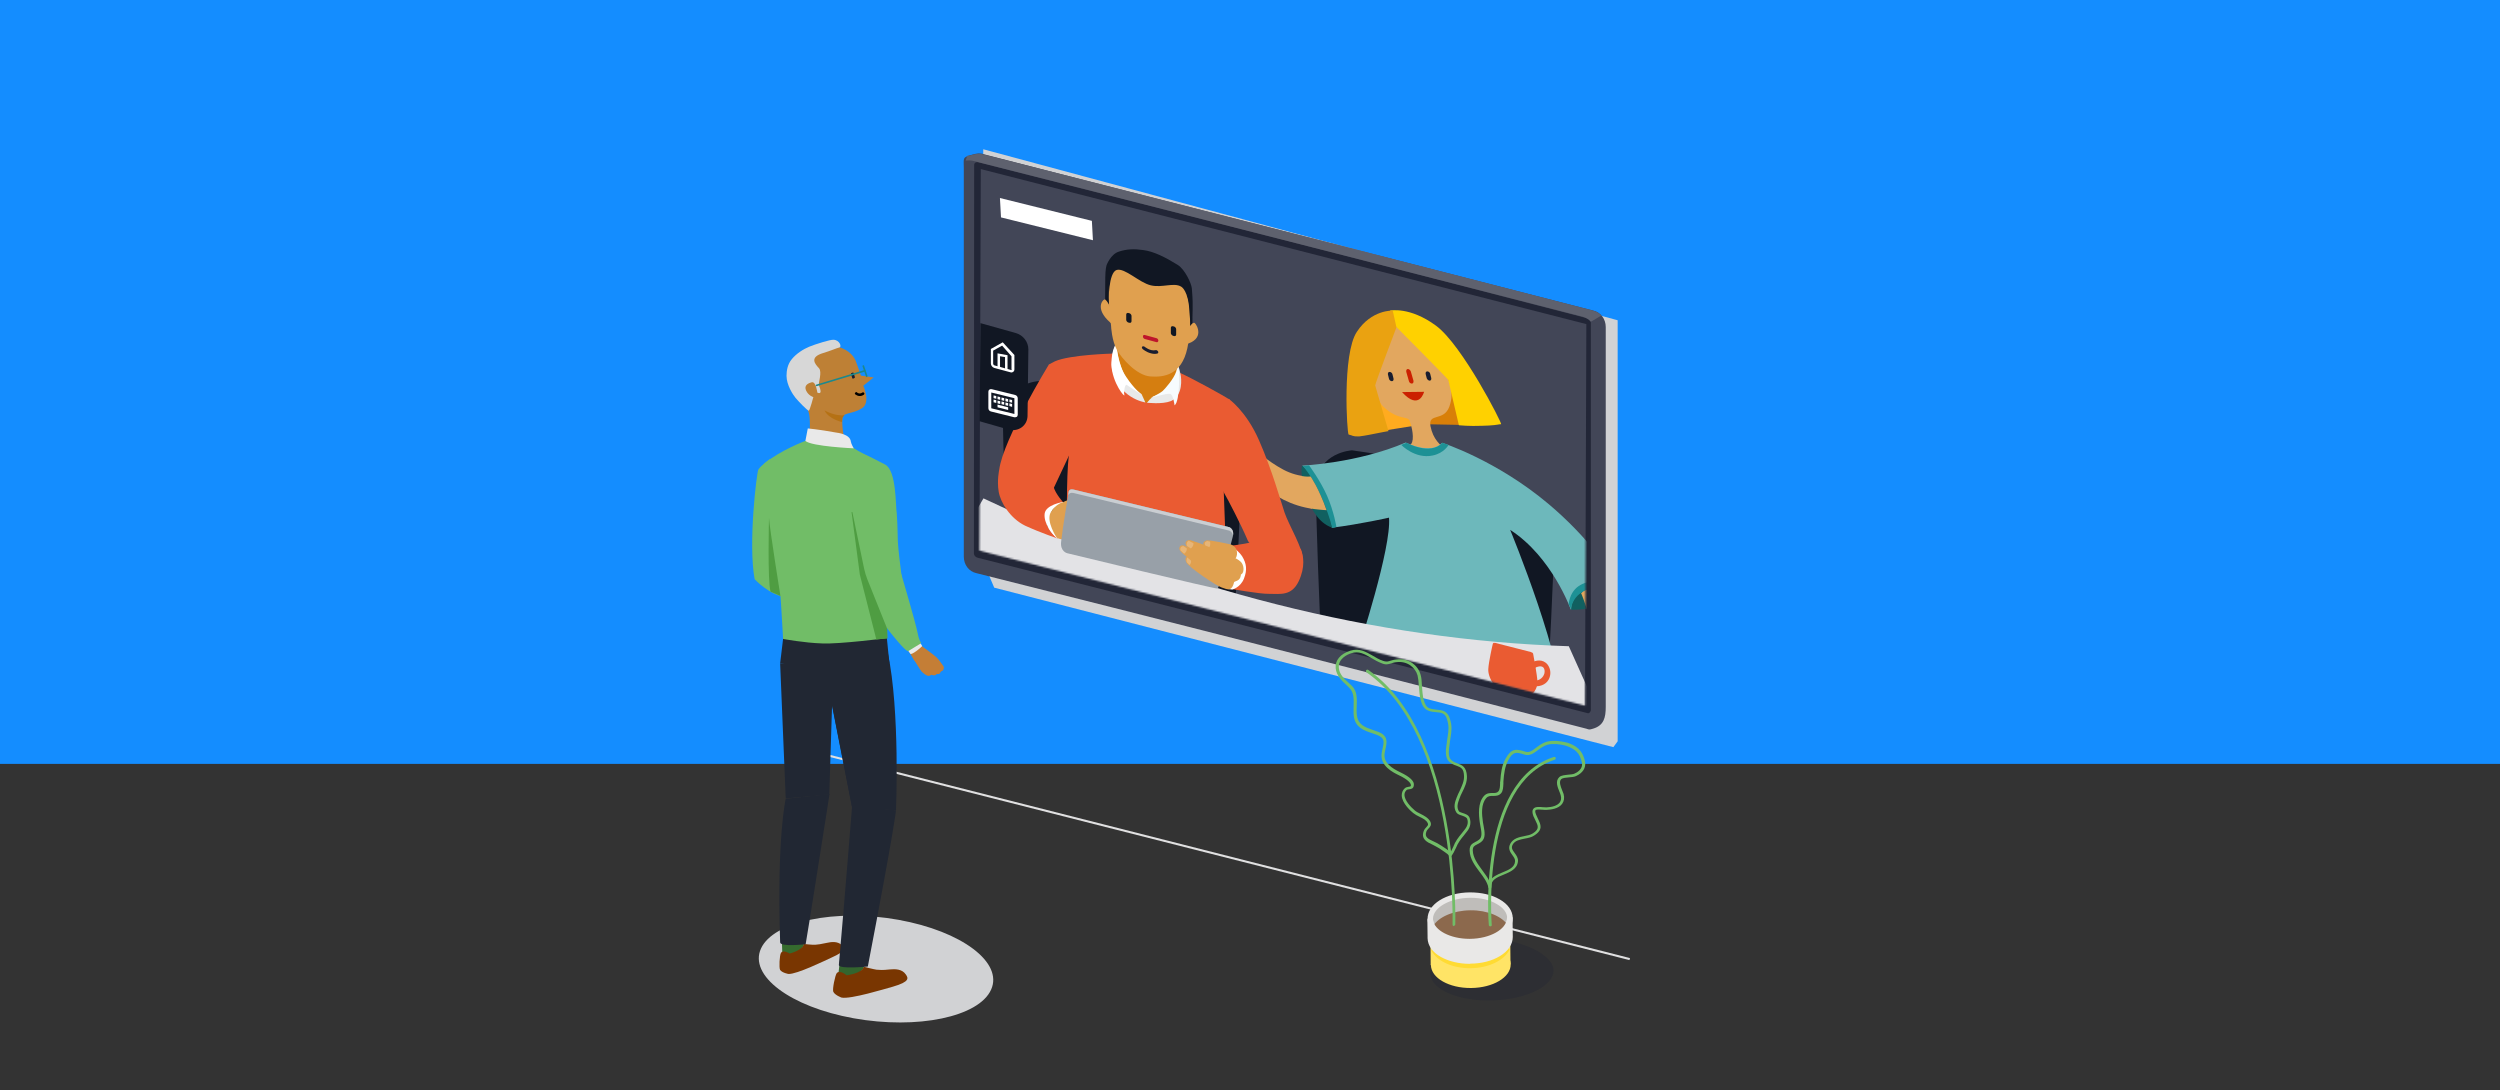 <?xml version="1.0" encoding="UTF-8"?>
<svg width="1440px" height="628px" viewBox="0 0 1440 628" version="1.1" xmlns="http://www.w3.org/2000/svg" xmlns:xlink="http://www.w3.org/1999/xlink">
    <rect x="0" y="0" width="1440" height="628" fill="#333333" stroke="none"/>
    <title>display_note_intro_image</title>
    <defs>
        <rect id="path-1" x="0.741" y="0.272" width="583.68" height="551.76"></rect>
        <polygon id="path-3" points="349.169 309.208 0.38 219.908 1.145 0.176 349.935 89.476"></polygon>
    </defs>
    <g id="Page-1" stroke="none" stroke-width="1" fill="none" fill-rule="evenodd">
        <g id="Work-from-home" transform="translate(0, -1915)">
            <g id="display_note_intro_image" transform="translate(0, 1915)">
                <rect id="Rectangle" fill="#148DFF" x="0" y="0" width="1440" height="440"></rect>
                <g id="October2020-6-top-tips-twitter_main_lg_col6_hpad0_x2" transform="translate(427, 74.146)">
                    <mask id="mask-2" fill="white">
                        <use xlink:href="#path-1"></use>
                    </mask>
                    <g id="Mask"></g>
                    <g id="img-launcher-calls" mask="url(#mask-2)">
                        <g transform="translate(-62.4, -0.175)">
                            <line x1="93.49" y1="356.382" x2="573.55" y2="478.322" id="Path-5" stroke="#E0E0E1" stroke-width="1.2" stroke-linecap="square"></line>
                            <g id="video-conference" stroke="none" stroke-width="1" fill-rule="evenodd">
                                <g id="Artboard">
                                    <rect id="bg" x="0" y="0" width="624" height="528"></rect>
                                    <g id="-----" transform="translate(189.6, 12)">
                                        <polygon id="Rectangle" fill="#D1D2D4" fill-rule="nonzero" points="12.151 0 377.571 98.497 377.571 341.02 375.102 344.382 18.467 252.52 12.007 237.304"></polygon>
                                        <g id="screen" transform="translate(0, 2.4)">
                                            <path d="M8.143,241.751 C3.858,240.834 0.95,236.858 0.95,232.271 C0.95,195.113 0.95,157.803 0.95,120.493 C0.95,83.183 0.95,46.026 0.95,8.563 C0.95,2.447 -0.121,2.294 6.154,0.612 C8.296,-6.29210226e-14 10.439,-0.306 12.428,0.459 L81.758,18.349 C174.044,41.897 269.697,66.363 363.514,90.523 C367.799,91.44 370.707,95.416 370.707,100.003 L370.707,318.818 C370.707,324.934 369.636,329.521 363.361,331.356 C361.218,331.968 361.371,331.968 359.535,331.356 C221.947,295.881 110.377,267.44 8.143,241.751 Z" id="Path" fill="#424657" fill-rule="nonzero"></path>
                                            <path d="M8.908,232.882 C7.684,232.576 6.766,231.506 6.766,230.436 C6.766,155.968 6.919,81.195 6.919,6.575 C6.919,5.505 7.837,4.893 9.061,5.046 C126.141,34.711 243.22,64.528 359.994,94.957 C361.218,95.263 362.136,96.333 362.136,97.404 L362.136,320.806 C361.83,322.029 360.912,322.793 359.994,322.335 C243.067,292.517 126.294,262.547 8.908,232.882 Z" id="Path_1_" fill-opacity="0.9" fill="#1F2333" fill-rule="nonzero"></path>
                                            <path d="M368.105,93.428 C366.881,91.899 365.197,91.134 363.361,90.523 C269.544,66.21 174.044,41.744 81.605,18.196 L12.428,0.612 C10.439,-1.75415238e-14 8.296,0.153 6.154,0.765 C1.715,2.141 3.705,-0.306 2.021,4.129 C3.399,3.976 4.929,3.976 6.307,4.281 L75.636,21.866 C167.922,45.414 263.575,69.88 357.392,94.04 C359.381,94.651 360.912,95.569 362.136,96.945 L368.105,93.428 Z" id="Path_2_" fill="#5E616E" fill-rule="nonzero"></path>
                                            <g id="Group" transform="translate(9.6, 8.846)">
                                                <g id="Path" fill="#424657" fill-rule="nonzero">
                                                    <polygon id="path-1" points="349.169 309.208 0.38 219.908 1.145 0.176 349.935 89.476"></polygon>
                                                </g>
                                                <g id="Clipped">
                                                    <mask id="mask-4" fill="white">
                                                        <use xlink:href="#path-3"></use>
                                                    </mask>
                                                    <g id="path-1"></g>
                                                    <g id="Group" mask="url(#mask-4)">
                                                        <g transform="translate(-56.4, 46.202)">
                                                            <g id="desk-and-seat" transform="translate(0, 35.047)">
                                                                <path d="M70.401,61.187 C69.789,72.35 73.002,137.948 73.002,137.948 L167.89,143.453 C167.89,143.453 164.37,64.398 154.882,56.294 C145.393,48.19 91.062,41.003 91.062,41.003 C91.062,41.003 71.472,42.074 70.401,61.187 Z" id="Fill-16" fill="#111723" fill-rule="nonzero"></path>
                                                                <path d="M207.223,96.051 C207.682,107.519 204.009,171.436 204.009,171.436 L109.274,128.468 C109.274,128.468 113.406,51.248 122.895,48.19 C132.384,44.979 186.715,65.469 186.715,65.469 C186.715,65.469 206.305,76.631 207.223,96.051 Z" id="Fill-18" fill="#111723" fill-rule="nonzero"></path>
                                                                <path d="M250.688,100.944 C250.076,112.106 253.29,186.115 253.29,186.115 L348.177,191.62 C348.177,191.62 344.657,104.155 335.169,96.204 C325.68,88.252 271.349,80.913 271.349,80.913 C271.349,80.913 251.759,81.983 250.688,100.944 Z" id="Fill-16_1_" fill="#111723" fill-rule="nonzero"></path>
                                                                <path d="M387.51,135.96 C387.969,147.429 384.296,211.345 384.296,211.345 L289.561,168.377 C289.561,168.377 293.693,91.158 303.182,88.1 C312.671,84.888 367.002,105.378 367.002,105.378 C367.002,105.378 386.592,116.388 387.51,135.96 Z" id="Fill-18_1_" fill="#111723" fill-rule="nonzero"></path>
                                                                <g id="Group-2" transform="translate(306.519, 139.622) scale(-1, 1) translate(-306.519, -139.622) translate(174.519, 0.122)" fill-rule="nonzero">
                                                                    <path d="M243.035,64.987 C240.587,70.797 234.924,81.501 225.435,93.887 C216.559,105.508 194.367,122.175 162.228,111.777 L160.391,111.013 L164.676,100.768 C164.829,100.003 168.809,90.829 168.809,90.829 C168.809,90.829 188.551,101.685 206.764,91.899 C224.976,82.113 234.771,66.822 236.761,63.458" id="Fill-24" fill="#E2A75F"></path>
                                                                    <path d="M153.351,70.186 L127.64,66.057 L144.168,10.092 C144.168,10.092 164.983,48.014 153.351,70.186" id="Fill-25" fill="#FFAB1F"></path>
                                                                    <path d="M94.735,66.363 L125.038,65.751 L139.577,9.633 C139.577,9.633 95.5,43.426 94.735,66.363" id="Fill-26" fill="#D87F08"></path>
                                                                    <path d="M112.947,80.737 C116.314,77.678 120.446,74.62 121.977,66.822 C123.354,59.023 114.325,64.375 111.111,55.659 C107.897,46.943 110.805,38.686 119.834,25.077 C128.864,11.468 138.047,7.798 142.638,8.716 C147.229,9.786 156.718,12.692 155.8,28.594 C154.729,44.65 153.045,51.989 149.066,55.659 C140.648,63.764 134.986,60.705 133.914,63.916 C132.69,67.128 131.007,74.62 133.149,77.22 C135.292,79.819 135.904,81.348 135.904,81.348 L112.947,80.737 Z" id="Fill-27" fill="#E2A75F"></path>
                                                                    <path d="M111.723,40.215 C112.335,39.145 142.638,8.716 142.638,8.716 L145.24,0.306 C145.24,0.306 133.914,-2.141 118.763,9.022 C103.611,20.184 80.502,65.598 81.267,65.751 C82.797,65.751 83.103,66.21 88.307,66.516 C89.072,66.516 91.521,66.669 92.286,66.669 C99.632,66.975 105.601,66.363 105.601,66.363 L111.723,40.215 Z" id="Fill-28" fill="#FFD100"></path>
                                                                    <path d="M153.81,43.426 C153.81,42.203 141.567,9.939 141.567,9.939 L143.709,0.306 C143.709,0.306 155.953,-0.306 164.37,12.539 C172.941,25.383 170.033,71.409 169.115,71.715 C166.666,72.174 167.125,72.938 162.993,72.785 C162.228,72.785 158.096,72.021 157.33,71.868 C151.362,70.645 146.158,69.727 146.158,69.727 L153.81,43.426 Z" id="Fill-29" fill="#EAA211"></path>
                                                                    <path d="M122.436,40.674 L122.436,40.674 C121.671,40.674 121.365,39.91 121.518,39.145 L122.13,36.698 C122.283,35.934 123.048,35.322 123.813,35.322 C124.579,35.322 124.885,36.087 124.732,36.851 L124.12,39.298 C123.813,40.062 123.048,40.674 122.436,40.674" id="Fill-30" fill="#191D2F"></path>
                                                                    <path d="M144.168,40.98 L144.168,40.98 C143.403,40.98 143.097,40.215 143.25,39.451 L143.862,37.004 C144.015,36.24 144.781,35.628 145.546,35.628 C146.311,35.628 146.617,36.393 146.464,37.157 L145.852,39.604 C145.699,40.368 144.934,40.98 144.168,40.98" id="Fill-31" fill="#191D2F"></path>
                                                                    <path d="M132.69,42.356 L132.69,42.356 C131.925,42.356 131.619,41.592 131.772,40.674 L133.302,35.322 C133.608,34.558 134.374,33.946 134.986,33.946 C135.751,33.946 136.057,34.711 135.904,35.628 L134.374,40.98 C134.22,41.744 133.455,42.356 132.69,42.356" id="Fill-32" fill="#CB2000"></path>
                                                                    <path d="M125.65,47.096 C125.65,47.096 128.405,58.259 138.353,47.249" id="Fill-33" fill="#CB2000"></path>
                                                                    <path d="M60.453,218.662 C60.453,218.662 54.178,232.118 49.279,275.085 C48.974,277.991 153.198,239.152 153.198,239.152 L139.73,194.655 L60.453,218.662 Z" id="Fill-36" fill="#D2C1AD"></path>
                                                                    <path d="M115.243,76.455 C115.243,76.455 84.022,86.394 53.872,111.777 C31.221,130.891 19.284,148.935 14.845,156.733 C13.315,159.332 12.703,160.862 12.703,160.862 L41.169,172.483 C41.169,172.483 51.882,142.206 76.063,126.61 C76.063,126.61 43.618,205.053 46.373,232.118 L163.299,194.655 C163.299,194.655 144.321,136.855 145.852,119.576 C145.852,119.576 161.922,123.246 178.757,125.386 L195.898,89.605 C195.898,89.605 164.064,88.229 136.21,76.302 C135.904,76.455 121.824,83.489 115.243,76.455" id="Fill-37" fill="#6DB8BB"></path>
                                                                    <path d="M195.438,89.758 C198.04,87.465 194.979,120.187 178.45,125.386 C178.45,125.386 181.817,101.838 195.438,89.758" id="Fill-38" fill="#116060"></path>
                                                                    <path d="M12.703,161.167 C11.325,158.721 40.71,155.204 41.016,172.636 C40.863,172.483 20.049,174.012 12.703,161.167" id="Fill-39" fill="#116060"></path>
                                                                    <path d="M20.202,159.944 C20.202,159.944 12.856,192.973 13.162,212.086 C13.162,212.851 13.162,213.463 13.162,214.227 L21.885,212.851 C21.885,212.851 28.313,179.669 35.2,163.002 L20.202,159.944 Z" id="Fill-40" fill="#E2A75F"></path>
                                                                    <path d="M20.202,159.944 C20.202,159.944 20.814,159.332 25.099,159.332 C28.466,159.332 32.752,160.25 35.047,163.002 C35.047,163.002 27.089,168.201 20.202,159.944" id="Fill-41" fill="#E2A75F"></path>
                                                                    <path d="M13.927,158.109 C13.927,158.109 39.486,149.24 42.393,169.272 L41.016,172.33 C41.016,172.33 40.251,155.204 12.856,160.709 L13.927,158.109 Z" id="Fill-42" fill="#1D9195"></path>
                                                                    <path d="M111.57,77.678 C111.57,77.678 114.019,82.419 120.753,83.795 C130.853,85.936 138.812,77.678 138.812,77.678 L135.751,76.455 C135.751,76.455 122.13,83.948 115.09,76.455 L111.57,77.678 Z" id="Fill-43" fill="#1D9195"></path>
                                                                    <path d="M13.009,213.616 C12.856,220.496 11.172,220.496 7.805,224.778 C6.122,226.919 3.33066907e-16,233.494 0.612,234.717 C1.224,235.94 1.99,235.329 3.673,232.882 C5.357,230.436 7.193,227.836 7.652,228.601 C8.264,229.365 3.52,235.176 2.449,237.47 C1.377,239.763 1.377,244.809 3.214,243.586 C5.05,242.363 4.132,240.681 6.122,237.47 C8.111,234.258 11.019,230.894 11.019,230.894 C11.019,230.894 12.091,230.894 10.407,235.329 C8.571,239.763 8.264,243.739 9.336,244.656 C10.407,245.574 11.784,245.574 11.938,243.28 C11.938,240.986 13.009,237.928 14.233,234.564 C15.458,231.353 16.529,228.142 18.212,227.072 C19.896,226.001 22.038,227.683 23.263,229.518 C24.487,231.353 25.405,232.271 26.171,230.741 C27.089,229.059 26.63,225.237 25.099,223.555 C23.569,221.873 21.12,222.026 20.967,220.344 C20.967,218.662 21.579,214.992 22.192,210.71 C22.498,209.028 13.009,213.616 13.009,213.616" id="Fill-44" fill="#E2A75F"></path>
                                                                    <path d="M176.155,124.928 C176.155,124.928 177.532,116.059 181.511,107.037 C185.491,98.015 191.918,89.452 191.918,89.452 L195.438,89.911 C195.438,89.911 185.491,100.156 178.45,125.539 L176.155,124.928 Z" id="Fill-45" fill="#1D9195"></path>
                                                                    <path d="M241.046,56.271 C241.352,55.659 247.474,47.249 249.31,46.179 C251.147,45.109 253.29,43.121 252.83,45.261 C252.371,47.402 248.545,49.696 248.239,52.295 C248.086,54.589 253.596,51.072 255.738,48.625 C257.881,46.179 260.33,42.509 262.931,41.744 C265.533,40.98 262.778,44.956 261.095,48.778 C259.411,52.448 258.34,55.965 252.065,59.941 C247.168,63.152 240.128,66.516 238.444,69.268 C236.761,72.021 235.689,64.987 235.689,64.987 L241.046,56.271 Z" id="Fill-48" fill="#E2A75F"></path>
                                                                    <path d="M196.357,95.569 C196.357,95.569 192.99,96.181 191,95.875 C191,95.875 186.256,102.603 181.817,115.294 C181.817,115.294 189.011,114.836 191,114.224 C190.847,114.224 197.581,101.074 196.357,95.569" id="Fill-49" fill="#E2A75F"></path>
                                                                    <polygon id="Fill-50" fill="#B09370" points="55.402 236.093 142.944 205.205 141.72 201.536 57.239 228.448"></polygon>
                                                                    <polygon id="Fill-51" fill="#191D2F" points="57.392 278.908 85.552 269.886 86.164 263.464 57.392 273.556"></polygon>
                                                                    <polygon id="Fill-52" fill="#191D2F" points="123.507 256.125 152.28 244.962 150.443 240.222 120.14 251.231"></polygon>
                                                                </g>
                                                                <path d="M0.153,205.076 C21.579,169.754 38.567,143.912 59.075,108.59 C170.339,161.191 285.123,190.244 396.234,193.76 C416.895,240.398 435.566,277.097 455.921,323.122 C305.478,317.159 150.29,277.097 0.153,205.076 Z" id="Fill-20" fill="#E3E3E6" fill-rule="nonzero"></path>
                                                                <path d="M375.726,225.566 C375.726,227.095 370.675,227.095 364.553,225.566 C358.431,224.037 353.534,221.437 353.534,219.908 C353.534,218.379 358.584,218.379 364.706,219.908 C370.828,221.437 375.726,224.037 375.726,225.566" id="Fill-141" fill="#CFCFD4" fill-rule="nonzero"></path>
                                                                <path d="M363.941,222.966 C358.125,221.284 354.758,218.073 352.922,215.627 C350.473,212.263 349.708,208.899 349.861,206.911 C350.014,203.088 352.31,192.843 352.463,192.384 C352.616,191.926 353.075,191.62 353.534,191.926 C353.993,192.231 354.299,192.843 354.299,193.302 C354.299,193.455 351.851,203.853 351.851,207.522 C351.851,209.051 352.463,211.957 354.452,214.709 C356.595,217.767 359.962,219.908 364.094,221.131 C368.073,222.049 371.44,221.59 373.736,219.602 C375.726,217.92 376.491,215.321 376.338,213.792 C376.185,210.122 373.889,198.501 373.889,198.348 C373.736,197.736 374.042,197.277 374.654,197.277 C375.113,197.277 375.726,197.736 375.726,198.348 C375.879,198.807 378.021,210.428 378.174,214.25 C378.174,216.391 377.409,219.296 374.96,221.437 C373.124,222.813 369.757,224.343 363.941,222.966" id="Fill-143" fill="#EA5B32" fill-rule="nonzero"></path>
                                                                <path d="M353.534,191.773 L374.501,197.125 C374.501,197.125 378.174,214.709 376.797,217.156 C375.419,219.602 370.216,223.425 367.461,222.355 C364.706,221.284 357.972,220.673 355.064,216.391 C352.157,212.11 350.473,209.663 351.391,203.241 C352.157,196.819 353.534,191.773 353.534,191.773" id="Fill-145" fill="#EA5B32" fill-rule="nonzero"></path>
                                                                <path d="M376.95,216.85 C376.338,216.697 375.726,216.085 375.419,215.321 C375.266,214.403 375.726,213.639 376.491,213.639 C379.858,213.486 381.541,211.498 382.153,209.51 C382.46,208.287 382.306,206.911 381.694,206.146 C380.47,204.617 377.562,205.687 376.95,206.146 C376.338,206.605 375.266,206.146 374.807,205.382 C374.348,204.464 374.348,203.547 375.113,203.088 C377.103,201.865 381.235,200.947 383.99,204.311 C385.367,206.146 385.98,208.593 385.367,211.039 C384.755,213.792 382.306,216.697 377.562,216.85 C377.103,216.85 376.95,216.85 376.95,216.85" id="Fill-147" fill="#EA5B32" fill-rule="nonzero"></path>
                                                            </g>
                                                            <g id="person" transform="translate(67.378, 0)">
                                                                <path d="M65.962,60.247 C65.962,60.247 41.628,60.858 32.905,64.681 C31.374,65.446 29.385,66.516 29.385,66.516 C29.385,66.516 42.393,107.802 40.863,118.964 C39.333,130.279 39.792,163.767 39.792,163.767 L131.925,188.844 L129.476,122.787 C129.476,122.787 134.067,87.159 133.608,86.853 C130.547,84.712 111.876,74.467 104.377,71.103 C97.49,68.045 65.962,60.247 65.962,60.247" id="Fill-22" fill="#EA5B32" fill-rule="nonzero"></path>
                                                                <path d="M29.385,66.516 C29.385,66.516 2.908,109.79 0.765,127.221 C0.765,127.221 9.336,139.148 32.139,137.772 L43.924,112.695 C43.924,112.695 40.71,77.373 29.385,66.516" id="Fill-24_1_" fill="#EA5B32" fill-rule="nonzero"></path>
                                                                <path d="M132.843,86.241 C132.843,86.241 142.944,93.122 150.443,110.248 C157.942,127.374 162.687,144.5 165.136,151.84 C167.584,159.027 176.002,172.941 175.39,178.14 C174.777,183.339 146.617,174.318 143.862,167.742 C140.342,159.332 132.231,143.736 130.394,140.677 C128.558,137.619 122.589,126.151 125.038,116.518 C127.487,106.884 132.843,86.241 132.843,86.241" id="Fill-26_1_" fill="#EA5B32" fill-rule="nonzero"></path>
                                                                <path d="M0.765,127.221 C0.765,127.221 -0.612,133.338 0.459,139.76 C1.53,146.182 7.193,155.204 15.611,159.332 C24.181,163.308 35.047,166.978 35.047,166.978 C35.047,166.978 26.018,161.932 27.854,151.534 C27.854,151.534 33.517,146.641 38.261,146.641 C38.261,146.641 32.905,140.983 31.986,136.549 C32.139,136.396 18.059,126.304 0.765,127.221" id="Fill-28_1_" fill="#EA5B32" fill-rule="nonzero"></path>
                                                                <path d="M35.047,166.825 C34.588,166.825 28.007,157.497 31.068,151.075 C31.068,151.075 31.68,148.629 37.649,146.641 L37.496,145.723 C37.496,145.723 27.548,147.253 26.936,152.451 C26.324,157.803 30.762,163.767 33.67,166.366 L35.047,166.825 Z" id="Fill-30_1_" fill="#FFFFFF" fill-rule="nonzero"></path>
                                                                <path d="M37.496,145.876 C37.496,145.876 39.792,144.5 41.169,144.653 C42.547,144.806 39.945,166.825 37.955,167.284 C36.119,167.59 33.823,166.213 33.823,166.213 C33.823,166.213 27.548,156.733 30.456,151.687 C33.517,146.641 37.496,145.876 37.496,145.876" id="Fill-32_1_" fill="#E0A04F" fill-rule="nonzero"></path>
                                                                <path d="M145.699,168.966 C142.026,170.036 132.69,171.106 132.69,171.106 C132.69,171.106 142.026,180.434 140.342,186.398 C138.506,192.361 134.374,195.113 133.149,195.572 C133.149,195.572 150.902,198.783 156.106,198.63 C162.687,198.63 169.115,200.007 173.247,191.444 C177.226,183.033 176.002,176.611 174.471,172.789 L145.699,168.966 Z" id="Fill-34" fill="#EA5B32" fill-rule="nonzero"></path>
                                                                <path d="M132.537,170.189 L130.394,170.342 C130.394,170.342 138.506,179.822 138.2,182.728 C137.894,185.633 133.914,195.419 132.537,195.878 L134.986,196.184 C134.986,196.184 139.73,194.96 141.72,189.914 C143.709,184.868 143.25,181.199 140.648,176.917 C137.741,172.636 132.537,170.189 132.537,170.189" id="Fill-36_1_" fill="#FFFFFF" fill-rule="nonzero"></path>
                                                                <path d="M43.465,138.537 L133.302,160.25 C133.302,160.25 136.516,161.473 135.292,165.755 C134.067,170.036 127.946,195.266 126.415,195.572 C125.038,195.878 39.945,175.235 39.945,175.235 C39.945,175.235 35.813,174.318 36.425,168.66 C37.19,161.014 40.71,140.524 40.71,140.524 C40.71,140.524 40.404,137.925 43.465,138.537" id="Fill-38_1_" fill="#98A0A8" fill-rule="nonzero"></path>
                                                                <path d="M69.176,58.106 C69.176,58.106 67.646,58.106 67.799,59.176 C67.952,60.247 69.942,69.574 72.084,73.397 C74.227,77.22 80.961,86.7 84.634,88.229 C88.307,89.758 97.031,84.865 99.173,81.807 C101.316,78.749 103.765,70.186 103.611,66.822 C103.458,63.458 69.176,58.106 69.176,58.106" id="Fill-40_1_" fill="#D57E10" fill-rule="nonzero"></path>
                                                                <path d="M68.564,56.73 C68.564,58.259 69.482,74.62 82.797,83.642 L84.94,88.382 C84.94,88.382 68.87,86.088 65.656,68.198 C65.656,68.198 65.35,62.999 66.575,58.565 C66.575,58.565 67.799,55.048 68.258,55.201 C68.411,55.353 68.564,56.73 68.564,56.73" id="Fill-42_1_" fill="#E8E9E9" fill-rule="nonzero"></path>
                                                                <path d="M85.858,88.535 C85.858,88.535 85.705,88.382 85.858,88.535 C86.164,88.076 88.46,85.477 89.531,85.018 C90.756,84.406 93.97,83.489 95.347,82.419 C96.724,81.348 103.305,73.703 103.305,70.797 C103.305,67.892 103.458,67.28 103.918,67.739 C104.377,68.198 104.989,70.95 105.295,72.632 C105.601,74.314 106.978,84.254 99.632,87.618 C94.582,89.605 85.858,88.535 85.858,88.535" id="Fill-44_1_" fill="#E8E9E9" fill-rule="nonzero"></path>
                                                                <path d="M82.797,83.948 C82.644,83.795 75.145,78.902 74.227,78.29 C73.156,77.678 72.39,82.266 72.849,84.101 C73.309,85.936 65.962,77.373 65.35,66.669 C65.35,66.669 65.35,60.247 67.034,56.577 C67.034,56.577 67.646,54.742 68.105,55.201 C68.411,55.506 69.176,66.975 73.921,73.703 C78.512,80.584 82.797,83.948 82.797,83.948" id="Fill-46" fill="#FFFFFF" fill-rule="nonzero"></path>
                                                                <path d="M88.154,85.63 C88.154,85.63 92.898,83.489 94.888,81.807 C95.959,80.889 101.316,74.926 102.693,70.645 C102.693,70.645 103.458,66.975 103.918,67.739 C104.53,68.351 105.142,87.618 101.775,90.064 C101.775,90.064 101.01,83.948 99.326,83.489 C97.49,82.877 88.766,85.63 88.154,85.63" id="Fill-48_1_" fill="#F7FCFE" fill-rule="nonzero"></path>
                                                                <path d="M61.83,30.888 C61.83,30.888 61.677,26.759 61.83,20.337 C61.83,14.221 61.983,11.621 62.595,9.328 C62.595,9.328 64.891,3.058 69.635,1.529 C74.227,5.55111512e-17 78.512,-0.153 83.716,0.612 C89.837,1.376 96.724,4.893 103.611,9.175 C107.744,11.774 111.417,19.725 111.723,22.631 C112.029,25.536 112.182,30.276 112.182,30.276 C112.182,30.276 112.335,37.157 111.723,46.791 L110.192,45.261 C110.192,45.261 110.499,25.536 103.458,21.713 C96.418,18.043 75.91,10.551 72.39,13.915 C68.87,17.432 64.126,32.723 64.126,32.723 L61.83,30.888 Z" id="Fill-50_1_" fill="#111723" fill-rule="nonzero"></path>
                                                                <path d="M65.197,44.191 C65.197,44.803 65.656,52.907 68.564,58.106 C71.472,63.305 80.043,72.785 87.695,73.397 C95.347,74.009 105.754,72.785 109.121,57.188 C112.335,41.592 110.805,26.759 106.366,20.337 C101.928,13.915 77.135,7.798 68.717,10.245 C60.453,12.844 65.197,44.191 65.197,44.191" id="Fill-52_1_" fill="#E0A04F" fill-rule="nonzero"></path>
                                                                <path d="M100.857,50.002 L101.469,50.155 C102.081,50.307 102.693,50.002 102.693,49.237 L102.693,46.179 C102.693,45.567 102.081,44.803 101.469,44.65 L100.857,44.497 C100.244,44.344 99.632,44.65 99.632,45.414 L99.632,48.473 C99.632,49.084 100.244,49.696 100.857,50.002" id="Fill-54" fill="#111723" fill-rule="nonzero"></path>
                                                                <path d="M75.145,42.356 L75.757,42.509 C76.369,42.662 76.982,42.356 76.982,41.592 L76.982,38.533 C76.982,37.922 76.369,37.157 75.757,37.004 L75.145,36.851 C74.533,36.698 73.921,37.004 73.921,37.769 L73.921,40.827 C73.921,41.439 74.533,42.203 75.145,42.356" id="Fill-56" fill="#111723" fill-rule="nonzero"></path>
                                                                <path d="M92.439,52.907 L92.439,52.907 C92.439,52.142 91.98,51.531 91.368,51.378 L84.634,49.543 C84.022,49.39 83.563,49.696 83.563,50.307 L83.563,50.46 C83.563,51.072 84.022,51.684 84.634,51.837 L91.368,53.671 C91.827,53.824 92.286,53.519 92.439,52.907" id="Fill-58" fill="#BE152B" fill-rule="nonzero"></path>
                                                                <path d="M88.154,60.094 C85.552,59.482 83.41,57.647 83.41,57.647 C82.95,57.188 82.797,56.577 83.103,56.271 C83.41,55.965 84.022,55.965 84.481,56.271 C84.481,56.271 87.695,59.023 90.909,58.259 C91.368,58.106 91.98,58.565 92.286,59.023 C92.592,59.635 92.286,60.094 91.827,60.247 C90.45,60.552 89.225,60.4 88.154,60.094" id="Fill-60" fill="#181D30" fill-rule="nonzero"></path>
                                                                <path d="M63.82,29.817 C63.82,29.817 63.667,13.609 68.411,12.08 C73.156,10.704 81.42,19.42 88.154,20.949 C94.582,22.478 101.469,19.114 105.601,21.713 C105.601,21.713 109.886,23.854 110.345,36.393 L110.958,43.885 L112.029,43.274 C112.029,43.274 111.57,23.395 106.978,17.738 C102.234,12.08 79.43,5.963 73.768,7.493 C68.105,9.175 63.361,13.15 63.361,13.15 L63.82,29.817 Z" id="Fill-62" fill="#111723" fill-rule="nonzero"></path>
                                                                <path d="M65.809,35.781 C65.809,35.781 62.748,28.594 61.371,29.053 C59.994,29.512 55.402,35.322 66.575,43.885" id="Fill-64" fill="#E0A04F" fill-rule="nonzero"></path>
                                                                <path d="M108.968,47.096 C108.968,47.096 112.029,41.439 113.406,42.662 C114.784,43.885 119.222,51.989 108.203,54.895" id="Fill-66" fill="#E0A04F" fill-rule="nonzero"></path>
                                                                <path d="M134.22,170.189 C134.22,170.189 121.365,167.284 119.987,167.895 C118.763,168.507 117.692,169.119 118.763,171.412 C119.987,173.706 135.904,179.211 136.822,178.293 C137.741,177.376 139.271,172.33 134.22,170.189" id="Fill-68" fill="#E0A04F" fill-rule="nonzero"></path>
                                                                <path d="M120.293,171.106 C118.763,170.342 112.182,168.048 110.958,167.742 C109.733,167.437 106.672,168.201 108.815,171.412 C109.58,172.636 119.528,178.14 121.518,179.058 C123.66,180.128 138.812,187.927 140.036,187.468 C141.72,186.856 142.026,183.186 140.495,180.893 C138.965,178.599 134.067,176.917 134.067,176.917 L120.293,171.106 Z" id="Fill-70" fill="#E0A04F" fill-rule="nonzero"></path>
                                                                <path d="M107.591,170.954 C107.591,170.954 104.377,169.73 104.53,172.789 C104.683,175.847 122.283,186.245 123.813,187.009 C124.885,187.621 134.067,192.514 136.057,191.749 C138.047,190.985 139.883,190.679 140.036,187.009 C140.189,183.339 139.883,186.55 139.883,186.55 L107.591,170.954 Z" id="Fill-72" fill="#E0A04F" fill-rule="nonzero"></path>
                                                                <path d="M108.968,177.223 C108.968,177.223 107.285,177.529 108.509,180.434 C109.733,183.186 125.803,194.043 128.864,194.96 C131.925,195.878 134.68,198.019 136.21,191.444 C137.741,184.868 136.057,190.985 136.057,190.985 L108.968,177.223 Z" id="Fill-74" fill="#E0A04F" fill-rule="nonzero"></path>
                                                                <path d="M105.142,173.553 L107.285,175.541 C107.285,175.541 108.968,174.471 108.815,172.483 L106.825,171.106 C106.672,171.106 104.683,171.412 105.142,173.553" id="Fill-76" fill="#E7B577" fill-rule="nonzero"></path>
                                                                <path d="M108.815,170.954 L111.111,172.483 C111.111,172.483 112.794,171.412 112.641,169.424 L109.886,168.048 C109.886,168.048 108.356,168.813 108.815,170.954" id="Fill-78" fill="#E7B577" fill-rule="nonzero"></path>
                                                                <path d="M119.528,170.801 L121.824,171.718 C121.824,171.718 122.742,170.648 122.13,168.507 L120.599,168.201 C120.446,168.201 118.304,168.813 119.528,170.801" id="Fill-80" fill="#E7B577" fill-rule="nonzero"></path>
                                                                <path d="M108.815,180.434 L110.345,181.963 C110.345,181.963 111.417,181.504 111.264,179.517 L109.121,177.682 C109.121,177.682 108.356,178.905 108.815,180.434" id="Fill-82" fill="#E7B577" fill-rule="nonzero"></path>
                                                                <path d="M40.251,142.818 C40.251,142.818 40.404,139.913 43.465,140.524 L133.302,162.238 C133.302,162.238 134.986,162.849 135.445,164.99 C136.057,161.32 133.302,160.25 133.302,160.25 L43.465,138.537 C40.557,137.925 40.71,140.372 40.71,140.372" id="Fill-90" fill="#CACED2" fill-rule="nonzero"></path>
                                                            </g>
                                                        </g>
                                                    </g>
                                                </g>
                                            </g>
                                            <polygon id="Path_37_" fill="#FFFFFF" fill-rule="nonzero" points="75.33 50.002 22.376 36.851 21.764 25.689 74.718 38.839"></polygon>
                                            <g id="Layer_2" transform="translate(9.819, 96.912)" fill-rule="nonzero">
                                                <path d="M17.04,62.16 L0.24,57.36 L0.72,0.84 L21.24,6.6 C25.32,7.8 28.32,11.64 28.32,15.96 L27.84,54.36 C27.72,59.88 22.56,63.6 17.04,62.16 Z" id="Path_6_" fill="#111723"></path>
                                                <path d="M13.56,11.88 L6.72,15.72 L6.72,24.12 C6.72,25.2 7.56,26.28 8.64,26.64 L18,29.16 C18.12,29.16 18.36,29.28 18.48,29.28 C18.84,29.28 19.2,29.16 19.56,28.92 C20.04,28.56 20.28,28.08 20.28,27.48 L20.28,19.2 L13.56,11.88 Z M14.88,26.88 L12,26.04 L12,19.92 L14.88,20.4 L14.88,26.88 Z M18.72,27.48 C18.72,27.6 18.72,27.72 18.6,27.84 C18.48,27.96 18.36,27.84 18.36,27.84 L16.32,27.24 L16.32,19.32 L10.56,18.24 L10.56,25.68 L8.88,25.2 C8.4,25.08 8.04,24.6 8.04,24.12 L8.04,16.68 L13.2,13.8 L18.6,19.92 L18.6,27.48 L18.72,27.48 Z" id="Shape" fill="#FFFFFF"></path>
                                                <path d="M20.64,55.08 C20.52,55.08 20.4,55.08 20.28,55.08 L6.72,51.72 C5.88,51.48 5.28,50.76 5.28,49.8 L5.28,40.32 C5.28,39.84 5.52,39.36 5.88,39.12 C6.24,38.88 6.72,38.76 7.2,38.88 L20.76,42.24 C21.6,42.48 22.2,43.2 22.2,44.16 L22.2,53.64 C22.2,54.12 21.96,54.6 21.6,54.84 C21.24,54.96 20.88,55.08 20.64,55.08 Z M6.96,40.8 L6.96,49.8 C6.96,49.8 6.96,49.92 7.08,49.92 L20.28,53.16 L20.28,44.16 C20.28,44.16 20.28,44.04 20.16,44.04 L6.96,40.8 Z" id="Shape" fill="#FFFFFF"></path>
                                                <polygon id="Path" fill="#FFFFFF" points="9.84 44.4 8.28 44.04 8.28 42.48 9.84 42.84"></polygon>
                                                <polygon id="Path" fill="#FFFFFF" points="12.12 45 10.56 44.64 10.56 43.08 12.12 43.44"></polygon>
                                                <polygon id="Path" fill="#FFFFFF" points="14.4 45.6 12.84 45.24 12.84 43.68 14.4 44.04"></polygon>
                                                <polygon id="Path" fill="#FFFFFF" points="16.68 46.2 15.12 45.84 15.12 44.16 16.68 44.64"></polygon>
                                                <polygon id="Path" fill="#FFFFFF" points="18.96 46.68 17.4 46.32 17.4 44.76 18.96 45.12"></polygon>
                                                <polygon id="Path" fill="#FFFFFF" points="18.96 49.08 17.4 48.6 17.4 47.04 18.96 47.4"></polygon>
                                                <polygon id="Path" fill="#FFFFFF" points="16.68 48.48 15.12 48.12 15.12 46.56 16.68 46.92"></polygon>
                                                <polygon id="Path" fill="#FFFFFF" points="14.4 47.88 12.84 47.52 12.84 45.96 14.4 46.32"></polygon>
                                                <polygon id="Path" fill="#FFFFFF" points="12.12 47.4 10.56 47.04 10.56 45.48 12.12 45.84"></polygon>
                                                <polygon id="Path" fill="#FFFFFF" points="9.84 46.8 8.28 46.44 8.28 44.88 9.84 45.24"></polygon>
                                                <polygon id="Path" fill="#FFFFFF" points="16.68 50.88 10.56 49.32 10.56 47.76 16.68 49.32"></polygon>
                                            </g>
                                        </g>
                                    </g>
                                    <g id="Group-2_2_" transform="translate(68.507, 121.525)">
                                        <path d="M60.026,13.044 C60.332,13.656 62.781,20.843 62.781,20.843 L70.127,21.913 L64.158,26.653 C64.158,26.653 68.596,36.287 63.393,39.651 C58.189,43.015 52.374,42.097 52.068,45.156 C51.608,52.037 54.057,61.364 54.057,61.364 L30.794,63.199 C30.794,63.199 33.702,55.401 33.396,48.825 C33.243,45.003 33.549,40.262 29.111,36.44 C24.826,32.77 17.02,26.501 25.285,12.586 C33.243,-0.87 56.047,1.27 60.026,13.044" id="Fill-270" fill="#BE8035" fill-rule="nonzero"></path>
                                        <path d="M62.015,32.617 C60.944,32.617 60.026,32.005 59.567,31.699 C59.261,31.394 59.108,30.935 59.567,30.629 C59.873,30.323 60.332,30.17 60.638,30.629 C60.791,30.782 62.015,31.699 63.546,30.629 C64.005,30.323 64.311,30.476 64.617,30.782 C64.923,31.241 64.77,31.547 64.464,31.852 C63.546,32.464 62.781,32.617 62.015,32.617" id="Fill-272" fill="#000000" fill-rule="nonzero"></path>
                                        <path d="M58.802,22.372 L58.495,22.525 C58.036,22.678 57.73,22.525 57.73,22.066 L57.118,20.078 C56.965,19.62 57.271,19.314 57.577,19.314 L57.883,19.161 C58.342,19.008 58.648,19.161 58.648,19.62 L59.261,21.607 C59.414,21.76 59.261,22.219 58.802,22.372" id="Fill-274" fill="#181D30" fill-rule="nonzero"></path>
                                        <path d="M47.017,0.2 C50.537,0.353 51.914,4.329 50.384,4.634 C49.007,4.94 45.181,6.622 41.048,7.846 C32.937,10.292 36.304,14.115 38.6,16.561 C40.589,18.702 38.14,25.277 38.6,26.501 C41.201,32.617 37.681,30.629 37.681,30.629 C37.681,30.629 36.916,24.36 34.62,24.666 C32.019,25.277 29.876,26.653 31.253,29.559 C32.631,32.464 35.386,33.229 35.386,33.229 C35.386,33.229 33.396,40.721 32.784,41.027 C32.172,41.333 26.662,35.522 25.132,33.687 C23.601,31.852 19.928,26.195 19.928,20.996 C19.928,17.938 20.54,14.268 22.989,11.362 C25.591,8.151 29.723,5.552 33.09,4.176 C36.457,2.799 45.181,0.047 47.017,0.2" id="Fill-276" fill="#D7D7D7" fill-rule="nonzero"></path>
                                        <path d="M66.148,21.76 C65.995,21.76 65.842,21.607 65.689,21.455 L63.699,15.491 C63.546,15.338 63.699,15.032 64.005,14.879 C64.158,14.726 64.464,14.879 64.617,15.185 L66.607,21.149 C66.607,21.302 66.454,21.607 66.148,21.76 C66.148,21.607 66.148,21.76 66.148,21.76" id="Fill-278" fill="#1D888C" fill-rule="nonzero"></path>
                                        <path d="M37.222,26.959 C37.069,26.959 36.916,26.806 36.763,26.653 C36.763,26.501 36.763,26.195 37.069,26.042 L64.77,17.632 C64.923,17.632 65.229,17.632 65.382,17.938 C65.382,18.09 65.382,18.396 65.076,18.549 L37.222,26.959 C37.375,26.959 37.222,26.959 37.222,26.959" id="Fill-280" fill="#1D888C" fill-rule="nonzero"></path>
                                        <path d="M53.445,43.626 C53.445,43.626 52.374,44.697 52.221,45.003 C52.068,45.309 51.914,46.838 51.914,47.602 C51.914,47.602 44.109,45.92 41.814,40.874 C41.967,40.874 47.629,44.391 53.445,43.626" id="Fill-282" fill="#B57114" fill-rule="nonzero"></path>
                                        <path d="M58.648,391.038 C22.071,384.463 -1.957,366.42 5.236,350.823 C12.429,335.226 47.782,327.734 84.36,334.309 C120.938,340.884 144.813,358.927 137.773,374.524 C130.733,390.274 95.226,397.614 58.648,391.038 Z" id="Fill-286" fill="#D1D2D4" fill-rule="nonzero"></path>
                                        <path d="M65.382,355.257 L64.311,362.444 C64.311,362.444 59.261,368.255 55.281,367.184 C51.302,366.267 49.925,364.432 49.925,364.432 C49.925,364.432 51.455,350.823 51.761,349.6 L65.382,355.257 Z" id="Fill-288" fill="#33652E" fill-rule="nonzero"></path>
                                        <path d="M64.464,361.374 C64.464,361.374 70.433,362.903 71.81,363.056 C73.8,363.209 75.177,363.362 79.31,362.903 C82.523,362.597 86.503,362.597 88.645,365.808 C90.023,367.796 91.247,369.937 81.146,372.842 C76.708,374.065 56.812,380.182 51.608,379.111 C51.608,379.111 47.782,377.735 46.864,375.747 C46.252,374.218 47.935,366.267 48.854,365.044 C50.69,362.903 54.516,366.267 54.516,366.267 C54.516,366.267 63.546,365.197 64.464,361.374" id="Fill-290" fill="#793601" fill-rule="nonzero"></path>
                                        <path d="M29.876,342.719 L29.876,349.141 C29.876,349.141 26.203,354.952 22.53,354.646 C18.857,354.187 17.479,352.964 17.479,352.964 C17.479,352.964 17.02,340.884 17.02,339.661 L29.876,342.719 Z" id="Fill-292" fill="#356B2E" fill-rule="nonzero"></path>
                                        <path d="M29.876,348.224 C29.876,348.224 35.233,348.835 36.457,348.682 C38.293,348.529 39.518,348.376 43.038,347.612 C45.793,347 49.16,346.542 51.761,348.835 C53.292,350.364 54.669,352.199 45.946,356.022 C42.273,357.704 25.744,365.808 20.999,365.502 C20.999,365.502 17.479,364.891 16.255,363.209 C15.49,361.985 15.949,354.646 16.714,353.423 C17.938,351.282 21.765,353.728 21.765,353.728 C21.765,353.728 29.57,351.741 29.876,348.224" id="Fill-294" fill="#793601" fill-rule="nonzero"></path>
                                        <path d="M82.983,271.31 C82.983,271.31 82.37,280.026 66.76,361.221 C66.76,361.221 49.925,362.903 50.078,360.303 C53.292,324.064 57.73,268.404 57.73,268.404 L82.983,271.31 Z" id="Fill-296" fill="#212733" fill-rule="nonzero"></path>
                                        <path d="M44.721,261.829 C44.721,261.829 32.019,342.872 30.947,348.376 C30.947,348.376 16.255,350.058 16.255,347.306 C14.265,286.754 19.469,264.582 19.469,264.582 L44.721,261.829 Z" id="Fill-298" fill="#212733" fill-rule="nonzero"></path>
                                        <polygon id="Fill-300" fill="#212733" fill-rule="nonzero" points="44.568 262.135 46.864 187.974 16.255 186.598 19.469 264.429"></polygon>
                                        <polygon id="Fill-302" fill="#212733" fill-rule="nonzero" points="78.391 180.481 41.201 185.833 57.883 270.698"></polygon>
                                        <polygon id="Fill-304" fill="#212733" fill-rule="nonzero" points="16.255 186.598 45.793 191.185 49.007 191.185 79.156 186.445 77.014 164.884 18.551 167.484"></polygon>
                                        <path d="M30.794,58.459 C30.794,58.459 16.714,63.658 7.225,71.456 C3.858,74.209 12.735,118.094 14.418,126.963 C16.102,135.678 17.938,172.53 17.938,172.53 C17.938,172.53 30.182,174.823 40.589,175.129 C50.231,175.588 77.932,172.071 77.932,172.071 C77.932,172.071 75.636,73.291 72.576,70.692 C68.749,67.328 63.546,66.41 56.2,60.905 C45.793,56.777 30.794,58.459 30.794,58.459" id="Fill-306" fill="#71BD67" fill-rule="nonzero"></path>
                                        <path d="M30.794,58.612 C30.794,58.612 45.334,61.058 56.965,61.823 C57.118,61.67 26.509,65.798 30.794,58.612" id="Fill-308" fill="#71BD67" fill-rule="nonzero"></path>
                                        <path d="M10.439,68.857 C10.439,68.857 4.93,72.832 3.705,74.973 C2.787,76.502 -2.263,117.329 1.563,138.125 C1.563,138.125 10.133,147.453 19.775,148.523 L10.439,68.857 Z" id="Fill-310" fill="#71BD67" fill-rule="nonzero"></path>
                                        <path d="M82.983,271.31 C82.983,271.31 85.431,214.121 78.238,180.328 L44.568,202.347 L57.73,269.475 L82.983,271.31 Z" id="Fill-314" fill="#212733" fill-rule="nonzero"></path>
                                        <path d="M16.408,147.758 C16.408,147.758 10.286,109.531 9.827,102.803 C9.827,102.803 8.909,139.501 10.745,145.312 L16.408,147.758 Z" id="Fill-318" fill="#4F9D42" fill-rule="nonzero"></path>
                                        <path d="M30.794,58.459 L32.172,51.272 C32.172,51.272 37.834,51.731 48.854,53.719 C48.854,53.719 56.506,54.483 56.965,58.765 C57.118,60.141 58.648,62.74 58.648,62.74 C58.648,62.74 34.314,61.67 30.794,58.459" id="Fill-320" fill="#E9E9E9" fill-rule="nonzero"></path>
                                        <g id="Group" transform="translate(54.751, 63.893)" fill-rule="nonzero">
                                            <g id="Group-4" transform="translate(35.724, 99.401) rotate(21) translate(-35.724, -99.401) translate(7.224, 74.401)">
                                                <path d="M56.474,43.603 C56.168,44.367 55.402,44.826 54.484,44.52 C54.025,44.367 53.566,44.367 53.413,44.52 C53.107,44.673 50.964,46.049 50.964,46.049 C50.964,46.049 47.597,47.273 44.842,46.508 C42.24,45.896 38.873,44.214 37.037,42.532 C35.2,40.85 33.823,39.933 32.599,39.474 C31.374,38.862 35.813,32.899 35.813,32.899 L40.404,34.887 C40.404,34.887 49.587,37.333 50.964,38.098 C52.035,38.557 54.025,39.933 55.708,41.003 C56.474,41.462 56.933,42.532 56.474,43.603 L56.474,43.603 Z" id="Fill-284_1_" fill="#C47E36"></path>
                                                <path d="M35.506,29.076 C37.802,32.746 39.18,33.205 39.18,33.205 C39.18,33.205 35.506,39.933 33.67,40.392 C31.986,40.85 20.661,34.122 20.661,34.122 C20.661,34.122 5.05,25.712 0.153,11.797 C0.153,11.797 -0.765,-2.27 14.386,0.482 C14.386,0.635 31.374,22.501 35.506,29.076 Z" id="Fill-316" fill="#71BD67"></path>
                                                <path d="M39.026,33.664 L40.404,34.734 C40.404,34.734 37.955,40.086 35.813,41.462 L33.976,40.239 L39.026,33.664 Z" id="Fill-324" fill="#E9E9E9"></path>
                                                <path d="M55.708,44.367 C55.708,44.367 55.555,45.896 55.249,46.202 C54.943,46.508 54.025,46.661 54.025,46.661 C54.025,46.661 53.719,47.578 53.107,47.884 C52.647,48.19 51.117,48.343 51.117,48.343 C51.117,48.343 50.811,49.107 50.046,49.413 C48.668,50.025 46.067,48.802 45.454,48.649 C44.842,48.496 38.261,43.297 38.261,43.297 L47.597,38.71 L55.708,44.367 Z" id="Fill-330" fill="#C47E36"></path>
                                            </g>
                                            <path d="M2.826,0.07 C2.52,-0.083 5.428,-0.541 21.957,8.175 C28.691,11.692 27.926,32.64 28.691,36.31 C29.915,55.883 27.772,44.873 32.67,81.419 C27.313,82.336 18.131,82.642 14.764,78.819 C10.938,74.385 6.193,50.378 3.897,37.686 C1.755,24.842 -0.847,3.74 2.061,2.058" id="Fill-312" fill="#71BD67"></path>
                                        </g>
                                        <line x1="57.424" y1="89.5" x2="64.464" y2="136.137" id="Path"></line>
                                        <path d="M77.932,166.719 L66.454,138.125 C65.689,136.137 65.076,134.149 64.617,132.009 L57.883,99.592 C57.883,99.286 57.271,99.286 57.424,99.745 L62.168,135.526 L71.657,172.836 L78.085,172.224 L77.932,166.719 Z" id="Path" fill="#4F9D42" fill-rule="nonzero"></path>
                                    </g>
                                    <g id="Group-2" transform="translate(404.4, 300)" fill-rule="nonzero">
                                        <path d="M55.68,190.2 C51.6,181.44 61.8,169.68 81,167.28 C100.2,164.88 120.84,172.92 125.04,181.68 C129.12,190.44 117,199.32 97.8,201.72 C78.72,204.12 59.88,198.96 55.68,190.2" id="Fill-351" fill-opacity="0.3" fill="#1F2333"></path>
                                        <path d="M55.2,181.92 C55.08,174.48 65.28,168.36 78,168.24 C90.72,168.12 101.04,174 101.16,181.44 C101.28,188.88 91.08,195 78.36,195.12 C65.64,195.24 55.32,189.36 55.2,181.92" id="Fill-353" fill="#FFE466"></path>
                                        <path d="M100.8,154.8 C100.92,154.92 54.84,155.28 54.84,155.28 L55.08,181.92 L101.04,181.44 L100.8,154.8" id="Fill-355" fill="#FFE466"></path>
                                        <path d="M54.96,155.28 C54.84,147.84 65.04,141.72 77.76,141.6 C90.48,141.48 100.8,147.36 100.92,154.8 C101.04,162.24 90.84,168.36 78.12,168.48 C65.4,168.72 54.96,162.72 54.96,155.28" id="Fill-357" fill="#BFBDBA"></path>
                                        <path d="M78.12,143.16 C78,143.16 77.88,143.16 77.64,143.16 C66.12,143.28 56.4,148.8 56.4,155.28 C56.4,158.28 58.56,161.16 62.4,163.32 C66.48,165.72 72,166.92 77.88,166.92 C89.4,166.8 99.12,161.28 99.12,154.8 C99.12,151.8 96.96,148.92 93.12,146.76 C89.16,144.36 83.88,143.16 78.12,143.16 M77.64,170.16 C71.4,170.16 65.52,168.72 60.96,166.2 C56.04,163.44 53.4,159.6 53.28,155.4 L53.28,155.4 C53.16,146.88 63.96,140.16 77.64,140.04 C84.12,140.04 90.12,141.36 94.68,144 C99.6,146.76 102.24,150.6 102.36,154.8 C102.48,163.32 91.68,170.04 78,170.16 C77.88,170.16 77.76,170.16 77.64,170.16" id="Fill-359" fill="#E9E8E7"></path>
                                        <path d="M78.12,183.72 C88.56,183.6 97.44,179.16 100.56,173.04 C97.2,167.04 88.32,162.72 77.88,162.84 C67.44,162.96 58.56,167.4 55.44,173.52 C58.68,179.64 67.56,183.84 78.12,183.72" id="Fill-361" fill="#FFDB33"></path>
                                        <path d="M78.12,168.36 C88.08,168.24 96.6,164.4 99.6,159.12 C96.36,153.96 87.84,150.24 77.88,150.36 C67.92,150.48 59.4,154.32 56.4,159.6 C59.64,164.88 68.16,168.48 78.12,168.36" id="Fill-363" fill="#8C694D"></path>
                                        <path d="M68.52,159.48 L68.52,159.48 C68.04,159.48 67.68,159.12 67.68,158.64 C67.68,157.56 70.44,49.44 18.12,13.32 C17.76,13.08 17.64,12.48 17.88,12.12 C18.12,11.76 18.72,11.64 19.08,11.88 C72,48.6 69.36,157.56 69.24,158.64" id="Fill-365" fill="#71BD67"></path>
                                        <path d="M68.04,113.88 C69.24,110.64 71.04,108.36 72.84,106.2 C73.56,105.36 74.28,104.4 75,103.44 C75.84,102.36 77.04,100.08 76.08,97.68 C75.72,96.72 74.28,96.24 72.96,95.76 C71.64,95.4 70.44,94.92 69.84,93.96 C67.92,90.84 69.12,87.84 70.08,85.32 C70.56,84 71.16,82.8 71.76,81.6 C73.08,78.72 74.4,75.96 74.28,73.08 C74.16,68.64 72.48,68.04 69.96,67.08 C68.52,66.6 66.96,66 65.52,64.56 C63.12,62.16 63.84,57.48 64.32,54.12 L64.44,53.04 C64.56,52.2 64.68,51.36 64.8,50.64 C65.4,46.68 65.76,44.28 64.44,40.2 C63.36,36.72 61.2,36.48 58.2,36.24 C56.76,36.12 55.08,36 53.52,35.28 C49.2,33.6 48.72,26.88 48.24,21 C48.12,18.72 47.88,16.56 47.52,15.12 C46.32,10.68 41.76,6.6 35.28,7.44 C33.96,7.56 33,7.92 32.28,8.16 C30.6,8.64 29.28,9.12 26.76,8.04 C24.6,7.2 22.68,6.12 20.88,5.04 C17.04,2.76 13.68,0.84 9.36,2.28 C7.08,3 1.68,5.4 2.16,10.8 C2.52,14.4 5.16,16.92 7.8,19.32 C8.52,19.92 9.12,20.52 9.72,21.12 C12.84,24.24 12.6,28.56 12.48,32.76 C12.36,34.56 12.36,36.48 12.6,38.16 C13.32,43.56 17.16,44.88 21.96,46.56 C22.92,46.92 23.76,47.16 24.72,47.52 C30.72,49.8 29.88,53.52 29.04,57.36 C28.92,58.08 28.68,58.92 28.56,59.76 C27.6,65.28 32.64,68.52 37.68,70.92 C43.2,73.56 45.84,76.08 45.36,78.48 C45.12,80.4 43.68,80.52 42.72,80.64 C42.12,80.76 41.52,80.76 41.16,81.12 C40.32,81.96 39.96,82.8 39.96,84 C40.08,86.88 43.2,90.6 45.96,92.88 C46.8,93.6 48,94.2 49.2,94.8 C51.36,95.88 53.64,97.08 54.84,99.24 C55.8,101.16 54.72,102.36 53.88,103.2 C53.4,103.8 52.8,104.28 52.56,105.12 C51.48,108.12 53.4,109.2 56.88,110.76 C57.96,111.24 59.16,111.84 60.24,112.56 L61.44,113.28 C63.6,114.6 65.4,115.92 66.48,116.88 C66.72,116.64 67.2,115.68 68.04,113.88 M66.36,119.28 C66.12,119.28 65.76,119.16 65.64,118.92 C65.64,118.8 65.52,118.8 65.52,118.68 C64.68,117.72 62.16,116.16 60.48,114.96 L59.28,114.24 C58.32,113.64 57.24,113.16 56.16,112.56 C53.04,111.12 49.44,109.44 51,104.88 C51.36,103.8 52.08,102.96 52.68,102.36 C53.52,101.4 53.76,101.16 53.4,100.2 C52.56,98.4 50.64,97.44 48.6,96.48 C47.28,95.88 46.08,95.16 45,94.32 C43.92,93.48 38.52,88.8 38.4,84.24 C38.4,82.68 38.88,81.24 40.08,80.16 C40.8,79.44 41.76,79.32 42.48,79.2 C43.44,79.08 43.68,78.96 43.68,78.36 C43.8,77.28 42.12,75.12 36.84,72.6 C33.6,71.04 25.56,67.2 26.88,59.64 C27,58.8 27.24,57.96 27.36,57.24 C28.2,53.4 28.8,51.12 24.12,49.32 C23.16,48.96 22.32,48.72 21.36,48.36 C16.44,46.68 11.76,45.12 10.8,38.64 C10.56,36.84 10.68,34.8 10.68,32.88 C10.8,28.8 10.92,25.08 8.4,22.44 C7.8,21.84 7.2,21.24 6.6,20.64 C3.84,18.12 0.84,15.24 0.36,11.04 C-0.12,6.48 3,2.64 8.76,0.84 C13.92,-0.84 17.64,1.44 21.72,3.72 C23.52,4.8 25.32,5.88 27.36,6.6 C29.4,7.44 30.36,7.08 31.92,6.6 C32.76,6.36 33.84,6 35.28,5.88 C42.72,4.92 48,9.6 49.32,14.88 C49.8,16.44 49.92,18.72 50.04,21.12 C50.4,26.28 50.88,32.64 54.24,33.96 C55.56,34.44 57.12,34.68 58.44,34.8 C61.56,35.04 64.68,35.4 66.12,39.96 C67.56,44.4 67.08,47.16 66.48,51.12 C66.36,51.84 66.24,52.68 66.12,53.52 L66,54.6 C65.52,57.48 64.92,61.8 66.72,63.6 C67.92,64.8 69.24,65.28 70.56,65.76 C73.08,66.72 75.72,67.68 75.96,73.2 C76.08,76.56 74.64,79.56 73.2,82.44 C72.6,83.64 72,84.84 71.64,86.04 C70.56,88.8 69.96,91.08 71.28,93.24 C71.52,93.72 72.48,93.96 73.44,94.32 C75,94.8 76.92,95.4 77.52,97.2 C78.36,99.6 78,102.24 76.32,104.52 C75.6,105.48 74.88,106.44 74.16,107.28 C72.36,109.44 70.8,111.48 69.6,114.48 L69.6,114.48 C67.44,119.16 66.84,119.28 66.36,119.28 L66.36,119.28" id="Fill-367" fill="#71BD67"></path>
                                        <path d="M89.4,159.6 C88.92,159.6 88.56,159.24 88.56,158.88 C88.44,158.04 81.84,76.44 126,62.04 C126.48,61.92 126.96,62.16 127.08,62.52 C127.2,63 126.96,63.48 126.6,63.6 C83.64,77.64 90.24,157.92 90.24,158.76 C90.36,159.24 90,159.6 89.4,159.6 C89.52,159.6 89.4,159.6 89.4,159.6 Z" id="Fill-369" fill="#71BD67"></path>
                                        <path d="M117.36,90.84 C117.96,90.84 118.68,90.84 119.4,90.96 C120.24,90.96 120.96,91.08 121.68,91.08 C125.28,90.96 128.04,90 129.36,88.32 C130.2,87.24 130.44,85.8 129.96,84.12 C129.84,83.64 129.6,82.92 129.24,82.08 C128.16,79.44 126.72,75.96 129.12,73.68 C130.2,72.6 132.36,72.48 134.4,72.24 C135.72,72.12 137.16,72 137.88,71.64 C139.08,71.16 142.92,69.12 142.2,65.4 C141,59.4 138,57.36 132.96,55.56 C131.04,55.08 129.24,54.72 127.44,54.6 C123.36,54.48 121.56,54.84 118.2,57.12 C117.6,57.48 117,57.96 116.52,58.32 C114.24,60 112.08,61.68 108.84,60.6 C104.16,59.04 102.36,59.04 99.72,63.96 C97.8,67.68 97.32,71.52 96.96,76.2 C96.96,76.56 96.96,77.04 96.96,77.4 C96.84,79.2 96.84,81.6 95.64,82.92 C94.32,84.48 92.52,84.48 90.96,84.48 C89.4,84.48 88.2,84.48 87.12,85.68 C84,89.16 84.48,95.04 85.2,99.84 C85.32,100.44 85.44,101.16 85.56,101.76 C86.16,105.12 87,108.96 84,111.12 C83.16,111.72 82.44,112.08 81.72,112.44 C80.16,113.28 79.32,113.64 79.32,115.92 C79.44,120.12 82.2,123.72 84.72,127.2 C86.28,129.36 87.96,131.52 89.04,133.8 C90.36,131.04 93.6,129.72 96.48,128.52 C100.08,127.08 103.44,125.64 103.68,122.16 C103.8,120.84 102.96,119.76 102.12,118.56 C100.92,116.88 99.36,114.72 101.04,111.84 C102.72,108.96 105.84,108.24 108.96,107.64 C110.88,107.28 112.56,106.92 113.88,106.08 C117.84,103.56 117,101.76 115.44,98.64 C115.08,97.8 114.6,96.96 114.24,96.12 C113.52,94.2 113.52,92.88 114.12,92.04 C114.72,91.08 115.92,90.84 117.36,90.84 M89.16,138 C88.8,138 88.44,137.76 88.32,137.28 C87.72,134.16 85.56,131.28 83.28,128.28 C80.52,124.56 77.64,120.72 77.52,116.04 C77.4,112.68 79.08,111.96 80.76,111 C81.36,110.64 82.08,110.4 82.8,109.8 C84.96,108.24 84.36,105.24 83.76,102.12 C83.64,101.4 83.52,100.8 83.4,100.08 C82.68,95.04 82.2,88.68 85.68,84.6 C87.24,82.8 89.16,82.8 90.72,82.8 C92.28,82.8 93.24,82.8 94.08,81.84 C94.92,80.88 95.04,78.84 95.04,77.28 C95.04,76.8 95.04,76.32 95.16,75.96 C95.52,71.04 96,67.08 98.16,63.12 C101.4,57.12 104.16,57.24 109.32,58.92 C111.84,59.76 113.4,58.56 115.56,56.88 C116.16,56.4 116.76,56.04 117.36,55.56 C121.08,53.04 123.24,52.68 127.68,52.8 C129.6,52.92 131.52,53.28 133.56,53.76 C133.56,53.76 133.56,53.76 133.68,53.76 C138.12,55.32 142.56,57.48 144,64.92 C144.6,68.28 142.68,71.28 138.72,73.08 C137.64,73.56 136.2,73.68 134.64,73.8 C132.96,73.92 131.04,74.16 130.32,74.76 C128.76,76.2 129.96,79.08 130.8,81.24 C131.16,82.08 131.4,82.8 131.64,83.4 C132.24,85.68 131.88,87.48 130.8,89.04 C128.64,91.92 124.32,92.4 121.8,92.52 C120.96,92.52 120.12,92.52 119.28,92.4 C117.72,92.28 115.92,92.16 115.44,92.76 C115.32,93 115.08,93.6 115.8,95.28 C116.16,96.12 116.52,96.96 116.88,97.68 C118.44,100.92 120,103.92 114.72,107.28 C113.16,108.36 111.12,108.72 109.2,109.08 C106.32,109.68 103.68,110.16 102.36,112.44 C101.28,114.36 102.12,115.56 103.44,117.36 C104.4,118.68 105.48,120.12 105.36,122.04 C105,126.6 100.8,128.28 97.08,129.84 C93.12,131.4 89.76,132.84 90,136.8 C90,137.52 89.76,137.88 89.16,138 C89.28,138 89.28,138 89.16,138" id="Fill-371" fill="#71BD67"></path>
                                        <path d="M55.08,165.48 C55.08,165.72 54.96,166.08 54.96,166.32 C55.08,173.76 65.4,179.64 78.12,179.52 C90.84,179.4 101.04,173.28 100.92,165.84 L100.8,155.16 L100.8,155.16 C100.44,162.36 90.48,168.24 78,168.36 C65.76,168.48 55.68,162.96 54.96,155.88 L55.08,165.48 Z" id="Fill-373" fill="#E9E8E7"></path>
                                        <path d="M99.36,162.12 C95.16,166.68 87.24,169.92 78.12,169.92 C68.88,170.04 60.96,167.16 56.76,162.72 L56.76,165.36 L56.76,165.48 L56.76,165.72 C56.76,165.84 56.76,166.08 56.76,166.2 C56.76,169.2 58.92,172.08 62.76,174.24 C66.84,176.52 72.12,177.84 77.76,177.84 C77.88,177.84 78,177.84 78.24,177.84 C84.12,177.72 89.52,176.4 93.6,174 C97.44,171.72 99.48,168.84 99.48,165.84 L99.36,162.12 M77.64,181.2 C71.4,181.2 65.52,179.76 60.96,177.24 C56.04,174.48 53.4,170.64 53.28,166.44 C53.28,166.2 53.28,165.84 53.28,165.6 L53.28,165.48 L53.16,156 C53.16,155.16 53.76,154.44 54.72,154.32 C55.56,154.32 56.28,154.92 56.4,155.76 C57,161.88 66.36,166.8 77.4,166.8 C77.52,166.8 77.64,166.8 77.76,166.8 C89.16,166.68 98.64,161.4 99,155.04 C99,154.32 99.6,153.6 100.32,153.48 C100.32,153.48 100.32,153.48 100.44,153.48 C100.44,153.48 100.56,153.48 100.68,153.48 C101.52,153.48 102.24,154.2 102.24,155.04 L102.36,165.72 C102.36,169.92 99.72,173.88 94.92,176.76 C90.36,179.52 84.36,181.08 77.88,181.08 C78,181.2 77.88,181.2 77.64,181.2" id="Fill-375" fill="#E9E8E7"></path>
                                    </g>
                                </g>
                            </g>
                        </g>
                    </g>
                </g>
            </g>
        </g>
    </g>
</svg>